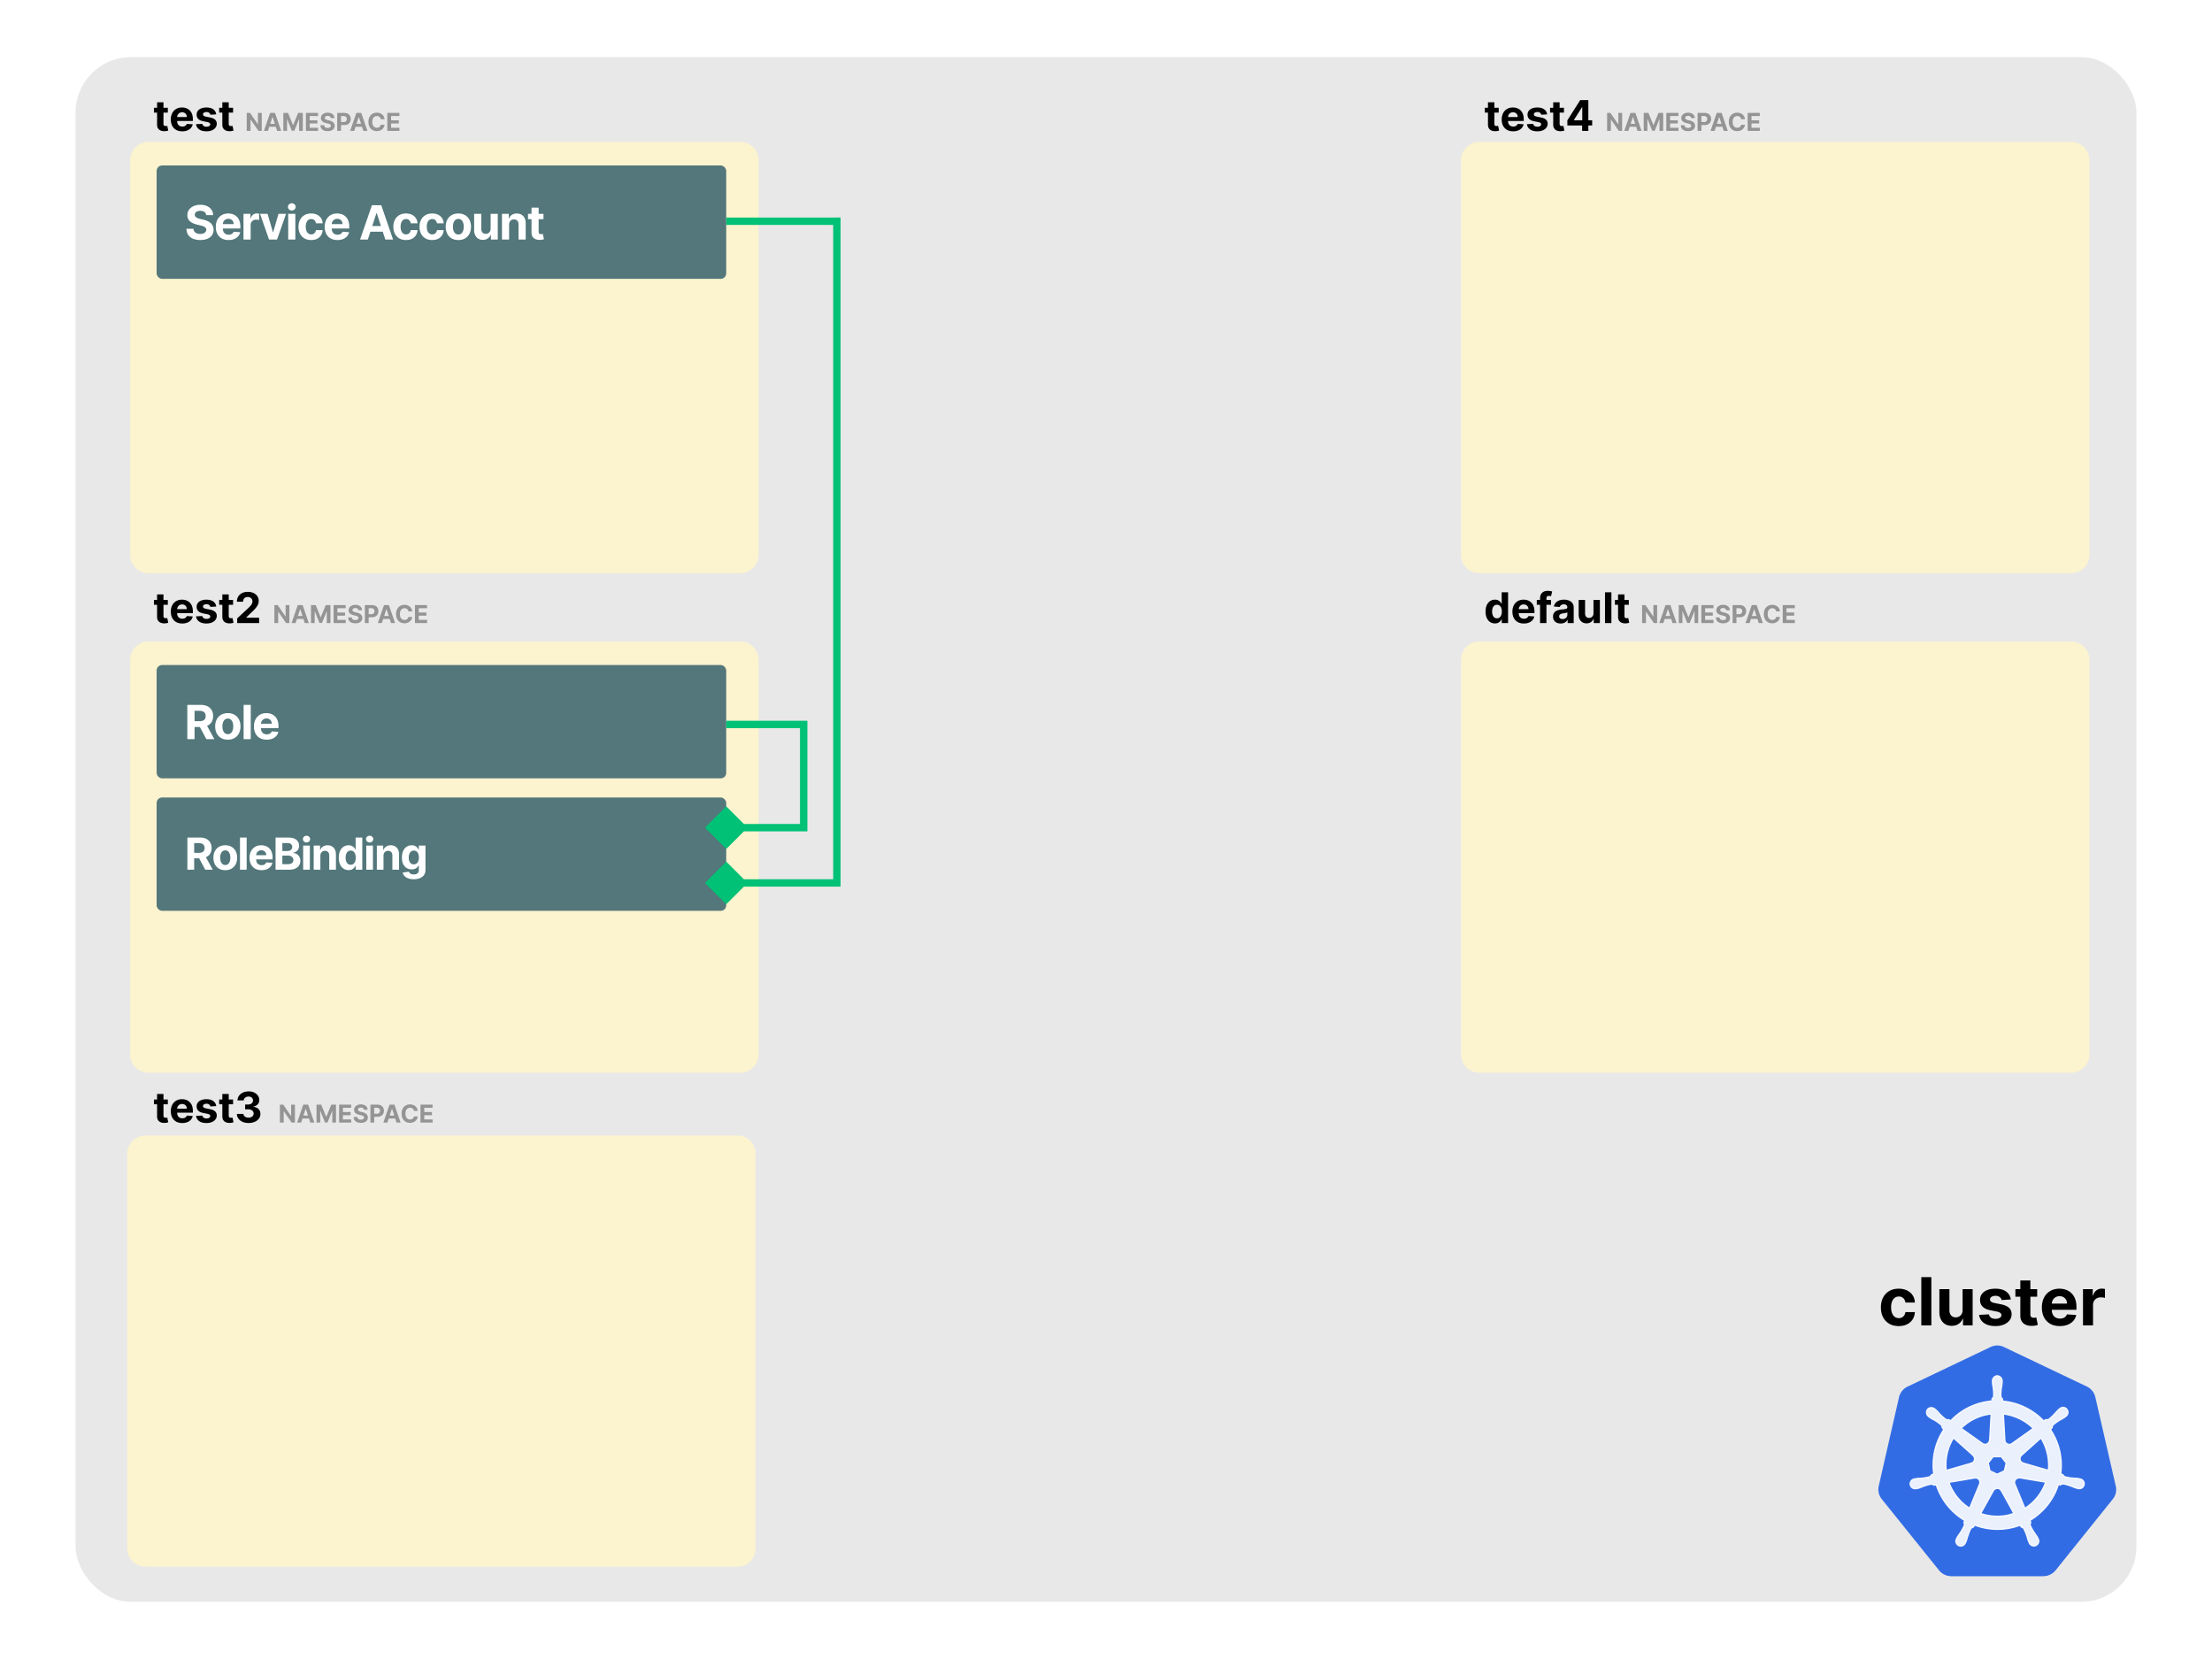 <svg viewBox="0 0 1200 900" fill="none" xmlns="http://www.w3.org/2000/svg"><path fill="#fff" d="M0 0h1200v900H0z"></path><rect x="41" y="31" width="1118" height="838" rx="30" fill="#E8E8E8"></rect><path fill-rule="evenodd" clip-rule="evenodd" d="M70.597 86.9c0-5.468 4.432-9.9 9.9-9.9H401.64c5.468 0 9.9 4.432 9.9 9.9v214.149c0 5.468-4.432 9.9-9.9 9.9H80.497c-5.468 0-9.9-4.432-9.9-9.9V86.899z" fill="#FCF3CF"></path><rect x="84.969" y="89.775" width="309.005" height="61.481" rx="2.97" fill="#53777A"></rect><path d="M111.848 116.693c-.072-.733-.384-1.302-.935-1.707-.551-.406-1.299-.609-2.244-.609-.642 0-1.184.091-1.626.272-.442.176-.781.421-1.017.736-.23.315-.345.672-.345 1.072-.012.333.057.624.209.872.157.248.372.463.645.645.272.176.587.33.944.463.358.127.739.236 1.145.327l1.671.4c.812.182 1.556.424 2.235.727a6.778 6.778 0 011.762 1.117c.496.442.881.963 1.153 1.562.279.6.421 1.287.427 2.062-.006 1.138-.296 2.126-.872 2.961-.569.83-1.392 1.475-2.47 1.935-1.072.454-2.365.681-3.879.681-1.502 0-2.81-.23-3.924-.69-1.108-.46-1.974-1.142-2.598-2.044-.617-.908-.941-2.032-.972-3.37h3.806c.043.624.221 1.145.536 1.563.321.411.748.723 1.281.935.539.206 1.147.309 1.826.309.666 0 1.244-.097 1.735-.291.496-.193.881-.463 1.153-.808.273-.345.409-.742.409-1.19 0-.418-.124-.769-.372-1.054-.243-.284-.6-.527-1.072-.726-.467-.2-1.039-.382-1.717-.545l-2.026-.509c-1.568-.382-2.806-.978-3.715-1.789-.908-.812-1.359-1.905-1.353-3.28-.006-1.126.294-2.11.899-2.952.612-.841 1.45-1.498 2.516-1.971 1.066-.472 2.277-.708 3.634-.708 1.38 0 2.585.236 3.615.708 1.035.473 1.841 1.13 2.416 1.971.575.842.872 1.817.89 2.925h-3.77zm12.141 13.525c-1.435 0-2.671-.29-3.706-.872a5.966 5.966 0 01-2.38-2.489c-.557-1.077-.836-2.352-.836-3.824 0-1.435.279-2.694.836-3.778.557-1.084 1.341-1.929 2.353-2.535 1.017-.605 2.21-.908 3.579-.908.92 0 1.777.148 2.57.445a5.71 5.71 0 012.089 1.317c.6.588 1.066 1.326 1.399 2.217.333.884.5 1.919.5 3.106v1.063h-11.781v-2.398h8.138c0-.557-.121-1.051-.363-1.481a2.598 2.598 0 00-1.008-1.008c-.424-.248-.918-.372-1.481-.372-.587 0-1.108.136-1.562.408a2.87 2.87 0 00-1.054 1.081 3.056 3.056 0 00-.39 1.499v2.28c0 .69.127 1.287.381 1.789.26.503.627.891 1.099 1.163.472.273 1.033.409 1.681.409a3.66 3.66 0 001.18-.182c.358-.121.663-.303.918-.545a2.37 2.37 0 00.581-.89l3.579.236a4.892 4.892 0 01-1.117 2.253c-.557.636-1.278 1.132-2.162 1.489-.878.352-1.893.527-3.043.527zm8.114-.272v-13.952h3.752v2.434H136c.254-.866.681-1.52 1.281-1.962.599-.448 1.29-.672 2.071-.672.194 0 .402.012.627.036.224.025.42.058.59.1v3.434a5.065 5.065 0 00-.754-.146 6.84 6.84 0 00-.881-.063c-.569 0-1.078.124-1.526.372a2.748 2.748 0 00-1.054 1.018c-.254.436-.381.938-.381 1.507v7.894h-3.87zm23.084-13.952l-4.878 13.952h-4.36l-4.878-13.952h4.088l2.897 9.982h.146l2.888-9.982h4.097zm1.165 13.952v-13.952h3.87v13.952h-3.87zm1.944-15.751c-.575 0-1.069-.19-1.48-.572-.406-.388-.609-.851-.609-1.39 0-.533.203-.99.609-1.371a2.08 2.08 0 011.48-.582c.576 0 1.066.194 1.472.582.412.381.617.838.617 1.371 0 .539-.205 1.002-.617 1.39a2.069 2.069 0 01-1.472.572zm10.515 16.023c-1.429 0-2.659-.302-3.688-.908a6.144 6.144 0 01-2.362-2.543c-.545-1.084-.817-2.332-.817-3.743 0-1.429.275-2.682.826-3.76a6.145 6.145 0 012.371-2.534c1.024-.612 2.241-.918 3.652-.918 1.217 0 2.283.221 3.197.663.914.442 1.638 1.063 2.171 1.862.533.8.827 1.738.881 2.816h-3.651c-.103-.696-.376-1.256-.818-1.68-.436-.43-1.008-.645-1.717-.645-.599 0-1.123.163-1.571.49-.442.321-.787.791-1.036 1.408-.248.618-.372 1.366-.372 2.244 0 .89.121 1.647.363 2.271.249.623.597 1.099 1.045 1.426.448.327.972.49 1.571.49a2.56 2.56 0 001.19-.272c.357-.182.651-.445.881-.791.236-.351.391-.772.464-1.262h3.651c-.061 1.066-.351 2.004-.872 2.816-.515.805-1.226 1.435-2.135 1.889-.908.454-1.983.681-3.224.681zm14.252 0c-1.435 0-2.67-.29-3.706-.872a5.978 5.978 0 01-2.38-2.489c-.557-1.077-.835-2.352-.835-3.824 0-1.435.278-2.694.835-3.778.558-1.084 1.342-1.929 2.353-2.535 1.017-.605 2.21-.908 3.579-.908.92 0 1.777.148 2.57.445.8.291 1.496.73 2.09 1.317.599.588 1.065 1.326 1.398 2.217.333.884.5 1.919.5 3.106v1.063h-11.781v-2.398h8.139c0-.557-.122-1.051-.364-1.481a2.598 2.598 0 00-1.008-1.008c-.424-.248-.917-.372-1.481-.372-.587 0-1.108.136-1.562.408a2.878 2.878 0 00-1.054 1.081 3.056 3.056 0 00-.39 1.499v2.28c0 .69.127 1.287.381 1.789.261.503.627.891 1.099 1.163.473.273 1.033.409 1.681.409.43 0 .823-.061 1.181-.182a2.45 2.45 0 00.917-.545 2.37 2.37 0 00.581-.89l3.579.236a4.883 4.883 0 01-1.117 2.253c-.557.636-1.278 1.132-2.162 1.489-.878.352-1.892.527-3.043.527zm16.499-.272h-4.215l6.422-18.603h5.069l6.413 18.603h-4.215l-4.66-14.352h-.145l-4.669 14.352zm-.263-7.312h9.955v3.07h-9.955v-3.07zm20.958 7.584c-1.429 0-2.659-.302-3.688-.908a6.144 6.144 0 01-2.362-2.543c-.545-1.084-.817-2.332-.817-3.743 0-1.429.275-2.682.826-3.76a6.145 6.145 0 012.371-2.534c1.024-.612 2.241-.918 3.652-.918 1.217 0 2.283.221 3.197.663.914.442 1.638 1.063 2.171 1.862.533.8.827 1.738.881 2.816h-3.651c-.103-.696-.376-1.256-.818-1.68-.436-.43-1.008-.645-1.717-.645-.599 0-1.123.163-1.571.49-.442.321-.787.791-1.036 1.408-.248.618-.372 1.366-.372 2.244 0 .89.121 1.647.363 2.271.249.623.597 1.099 1.045 1.426.448.327.972.49 1.571.49a2.56 2.56 0 001.19-.272c.357-.182.651-.445.881-.791.236-.351.391-.772.464-1.262h3.651c-.061 1.066-.351 2.004-.872 2.816-.515.805-1.226 1.435-2.135 1.889-.908.454-1.983.681-3.224.681zm14.198 0c-1.429 0-2.659-.302-3.688-.908a6.138 6.138 0 01-2.362-2.543c-.545-1.084-.817-2.332-.817-3.743 0-1.429.275-2.682.826-3.76a6.138 6.138 0 012.371-2.534c1.023-.612 2.241-.918 3.652-.918 1.217 0 2.282.221 3.197.663.914.442 1.638 1.063 2.171 1.862.533.8.826 1.738.881 2.816h-3.652c-.103-.696-.375-1.256-.817-1.68-.436-.43-1.008-.645-1.717-.645-.599 0-1.123.163-1.571.49-.442.321-.788.791-1.036 1.408-.248.618-.372 1.366-.372 2.244 0 .89.121 1.647.363 2.271.248.623.597 1.099 1.045 1.426.448.327.972.49 1.571.49a2.56 2.56 0 001.19-.272c.357-.182.651-.445.881-.791.236-.351.391-.772.463-1.262h3.652c-.061 1.066-.351 2.004-.872 2.816-.515.805-1.226 1.435-2.135 1.889-.908.454-1.983.681-3.224.681zm14.198 0c-1.411 0-2.632-.299-3.661-.899a6.158 6.158 0 01-2.371-2.525c-.557-1.084-.835-2.341-.835-3.77 0-1.441.278-2.7.835-3.778a6.088 6.088 0 012.371-2.526c1.029-.605 2.25-.908 3.661-.908s2.628.303 3.651.908a6.064 6.064 0 012.38 2.526c.557 1.078.836 2.337.836 3.778 0 1.429-.279 2.686-.836 3.77a6.134 6.134 0 01-2.38 2.525c-1.023.6-2.24.899-3.651.899zm.018-2.997c.642 0 1.178-.182 1.608-.545.429-.37.753-.872.971-1.508.224-.636.337-1.36.337-2.171 0-.811-.113-1.535-.337-2.171-.218-.636-.542-1.138-.971-1.508-.43-.369-.966-.554-1.608-.554-.648 0-1.193.185-1.635.554-.436.37-.766.872-.99 1.508-.218.636-.327 1.36-.327 2.171 0 .811.109 1.535.327 2.171.224.636.554 1.138.99 1.508.442.363.987.545 1.635.545zm17.497-3.216v-8.011h3.87v13.952h-3.715v-2.534h-.146a4.122 4.122 0 01-1.571 1.971c-.727.496-1.614.744-2.662.744-.932 0-1.753-.211-2.461-.635-.709-.424-1.263-1.027-1.662-1.808-.394-.781-.594-1.717-.6-2.807v-8.883h3.87v8.193c.006.824.227 1.474.663 1.953.436.478 1.02.717 1.753.717.466 0 .902-.106 1.308-.317.405-.218.732-.539.981-.963.254-.424.378-.948.372-1.572zm10.02-2.125v8.066h-3.87v-13.952h3.688v2.461h.164a3.885 3.885 0 011.553-1.925c.726-.479 1.608-.718 2.643-.718.969 0 1.814.212 2.534.636.721.424 1.281 1.029 1.681 1.817.399.781.599 1.713.599 2.797v8.884h-3.869v-8.193c.006-.854-.212-1.52-.654-1.999-.442-.484-1.051-.726-1.826-.726-.521 0-.981.112-1.381.336a2.344 2.344 0 00-.926.981c-.218.424-.33.935-.336 1.535zm18.648-5.886v2.906h-8.402v-2.906h8.402zm-6.494-3.343h3.869v13.007c0 .358.055.636.164.836a.9.9 0 00.454.409c.2.079.43.118.69.118.182 0 .364-.015.545-.045.182-.037.321-.064.418-.082l.609 2.879c-.194.061-.467.13-.818.209a6.595 6.595 0 01-1.281.155c-.932.036-1.75-.088-2.452-.373a3.426 3.426 0 01-1.626-1.326c-.387-.6-.578-1.356-.572-2.271v-13.516z" fill="#fff"></path><path d="M91.046 58.478v2.609h-7.54v-2.609h7.54zm-5.829-3h3.473v11.674c0 .32.05.57.147.75a.809.809 0 00.408.367c.179.07.385.106.62.106.162 0 .325-.014.488-.04.163-.033.288-.058.375-.074l.547 2.584a9.733 9.733 0 01-.734.188 5.883 5.883 0 01-1.15.138c-.837.033-1.57-.079-2.2-.334a3.072 3.072 0 01-1.46-1.19c-.348-.538-.519-1.218-.514-2.038v-12.13zM98.88 71.245c-1.288 0-2.396-.261-3.326-.783a5.36 5.36 0 01-2.136-2.234c-.5-.967-.75-2.111-.75-3.432 0-1.288.25-2.418.75-3.391a5.544 5.544 0 012.112-2.275c.913-.543 1.984-.815 3.212-.815.826 0 1.595.133 2.307.4.717.26 1.342.655 1.875 1.182.538.527.956 1.19 1.255 1.989.299.793.449 1.723.449 2.788v.954H94.054v-2.153h7.305c0-.5-.109-.942-.326-1.328a2.34 2.34 0 00-.905-.905c-.38-.223-.824-.334-1.33-.334-.526 0-.994.122-1.401.367a2.568 2.568 0 00-.946.97 2.74 2.74 0 00-.35 1.345v2.046c0 .62.114 1.155.342 1.606.234.45.562.799.986 1.043.424.245.927.367 1.508.367.386 0 .74-.054 1.06-.163.321-.109.595-.272.824-.489a2.12 2.12 0 00.521-.799l3.212.212a4.388 4.388 0 01-1.002 2.022c-.5.57-1.147 1.016-1.941 1.337-.788.315-1.698.473-2.73.473zm18.432-9.196l-3.179.196a1.642 1.642 0 00-.35-.734c-.18-.223-.416-.4-.71-.53-.288-.136-.633-.204-1.035-.204-.538 0-.992.114-1.361.343-.37.222-.555.521-.555.896 0 .3.12.552.359.759.239.206.649.372 1.231.497l2.266.456c1.218.25 2.125.652 2.723 1.207.598.554.897 1.282.897 2.185 0 .82-.242 1.54-.726 2.16-.478.62-1.136 1.103-1.973 1.451-.831.342-1.79.514-2.877.514-1.658 0-2.979-.346-3.962-1.036-.978-.695-1.552-1.641-1.72-2.837l3.415-.18c.104.506.354.892.75 1.159.397.26.905.39 1.525.39.609 0 1.098-.116 1.467-.35.375-.239.565-.546.571-.92a.96.96 0 00-.4-.775c-.26-.207-.663-.364-1.206-.473l-2.169-.432c-1.222-.245-2.133-.669-2.731-1.272-.592-.603-.888-1.372-.888-2.307 0-.804.217-1.497.652-2.079.44-.581 1.057-1.03 1.851-1.345.799-.315 1.733-.473 2.804-.473 1.581 0 2.826.335 3.734 1.003.913.668 1.445 1.579 1.597 2.73zm9.133-3.57v2.608h-7.541v-2.609h7.541zm-5.829-3h3.473v11.673c0 .32.049.57.147.75a.808.808 0 00.407.367c.18.07.386.106.62.106.163 0 .326-.014.489-.04.163-.033.288-.058.375-.074l.546 2.584a9.725 9.725 0 01-.733.188 5.896 5.896 0 01-1.15.138c-.837.033-1.571-.079-2.201-.334a3.072 3.072 0 01-1.459-1.19c-.348-.538-.519-1.218-.514-2.038v-12.13z" fill="#000"></path><path d="M141.993 61.26V71h-1.779l-4.237-6.13h-.071V71h-2.06v-9.74h1.808l4.203 6.126h.086V61.26h2.05zm3.379 9.74h-2.206l3.362-9.74h2.654l3.357 9.74h-2.207l-2.439-7.514h-.076L145.372 71zm-.137-3.828h5.212v1.607h-5.212v-1.607zm8.476-5.911h2.54l2.682 6.543h.114l2.682-6.543h2.539V71h-1.997v-6.339h-.081l-2.52 6.291h-1.36l-2.521-6.315h-.081V71h-1.997v-9.74zM165.965 71v-9.74h6.562v1.699h-4.503v2.32h4.166v1.698h-4.166v2.325h4.522V71h-6.581zm13.483-6.938c-.039-.384-.202-.682-.49-.894-.289-.213-.68-.319-1.175-.319-.336 0-.62.048-.851.143-.232.092-.409.22-.533.385a.93.93 0 00-.18.561.798.798 0 00.109.457c.082.13.195.242.338.337.142.092.307.173.494.243.187.066.387.124.599.171l.875.21c.425.094.815.221 1.17.38.355.158.663.353.923.585.26.231.461.504.604.818.146.313.22.673.223 1.08-.003.595-.155 1.112-.456 1.55-.298.434-.73.771-1.294 1.012-.561.238-1.238.357-2.03.357-.787 0-1.471-.12-2.055-.362-.58-.24-1.033-.597-1.36-1.07-.323-.475-.493-1.063-.509-1.764h1.993c.022.327.116.6.28.818.168.216.392.379.671.49.282.108.601.162.956.162.349 0 .651-.051.908-.153.26-.1.461-.242.604-.423a.976.976 0 00.214-.623.81.81 0 00-.195-.551c-.127-.15-.314-.276-.561-.38a5.71 5.71 0 00-.899-.286l-1.06-.266c-.821-.2-1.47-.512-1.945-.937-.476-.425-.712-.997-.709-1.717-.003-.59.154-1.105.471-1.545.32-.441.759-.785 1.317-1.032.558-.248 1.192-.371 1.902-.371.723 0 1.354.123 1.893.37.542.248.964.592 1.265 1.033.301.44.457.95.466 1.53h-1.973zM182.939 71v-9.74h3.843c.738 0 1.368.142 1.887.424.52.28.917.667 1.189 1.165.276.495.414 1.065.414 1.712s-.139 1.217-.418 1.712a2.89 2.89 0 01-1.213 1.156c-.526.275-1.164.413-1.912.413h-2.449v-1.65h2.116c.397 0 .723-.068.98-.204.26-.14.453-.332.58-.576.13-.247.195-.53.195-.85 0-.324-.065-.606-.195-.847a1.302 1.302 0 00-.58-.566c-.26-.136-.59-.205-.989-.205h-1.389V71h-2.059zm9.225 0h-2.207l3.362-9.74h2.654L199.33 71h-2.207l-2.439-7.514h-.076L192.164 71zm-.138-3.828h5.212v1.607h-5.212v-1.607zm16.612-2.501h-2.083a2.043 2.043 0 00-.233-.719 1.836 1.836 0 00-.452-.542 1.989 1.989 0 00-.637-.342 2.44 2.44 0 00-.775-.119c-.505 0-.944.125-1.318.376-.374.247-.664.608-.87 1.084-.206.472-.309 1.046-.309 1.721 0 .695.103 1.278.309 1.75.209.473.501.83.875 1.07.374.241.807.362 1.298.362.276 0 .531-.037.766-.11a2.02 2.02 0 00.632-.318 1.85 1.85 0 00.457-.519c.124-.202.209-.434.257-.694l2.083.01a3.884 3.884 0 01-1.265 2.401c-.359.324-.787.58-1.284.77-.495.188-1.054.281-1.679.281-.869 0-1.645-.196-2.33-.59-.682-.393-1.221-.962-1.617-1.707-.393-.745-.59-1.647-.59-2.706 0-1.062.2-1.965.599-2.71.4-.745.942-1.313 1.627-1.703.685-.393 1.455-.59 2.311-.59.564 0 1.087.08 1.569.238.485.159.915.39 1.289.695.374.301.678.67.913 1.108.238.437.39.938.457 1.503zM210.114 71v-9.74h6.563v1.699h-4.504v2.32h4.166v1.698h-4.166v2.325h4.523V71h-6.582z" fill="#949494"></path><path fill-rule="evenodd" clip-rule="evenodd" d="M70.597 357.9c0-5.468 4.432-9.9 9.9-9.9H401.64c5.468 0 9.9 4.432 9.9 9.9v214.149c0 5.468-4.432 9.9-9.9 9.9H80.497c-5.468 0-9.9-4.432-9.9-9.9V357.9z" fill="#FCF3CF"></path><rect x="84.969" y="432.637" width="309.005" height="61.481" rx="2.97" fill="#53777A"></rect><path d="M101.656 471.808v-17.439h6.88c1.317 0 2.441.236 3.372.707.936.465 1.649 1.127 2.137 1.984.494.851.741 1.853.741 3.006 0 1.158-.25 2.154-.75 2.988-.499.829-1.223 1.465-2.171 1.908-.942.442-2.083.664-3.423.664h-4.607v-2.963h4.011c.704 0 1.289-.097 1.754-.29.465-.193.812-.482 1.039-.868.233-.386.349-.866.349-1.439 0-.579-.116-1.068-.349-1.465-.227-.397-.576-.698-1.048-.902-.465-.211-1.053-.316-1.762-.316h-2.486v14.425h-3.687zm9.417-7.936l4.334 7.936h-4.07l-4.24-7.936h3.976zm11.134 8.191c-1.323 0-2.467-.281-3.432-.843a5.773 5.773 0 01-2.222-2.367c-.522-1.016-.783-2.194-.783-3.534 0-1.351.261-2.531.783-3.542a5.7 5.7 0 012.222-2.367c.965-.568 2.109-.851 3.432-.851s2.464.283 3.423.851a5.683 5.683 0 012.231 2.367c.522 1.011.783 2.191.783 3.542 0 1.34-.261 2.518-.783 3.534a5.755 5.755 0 01-2.231 2.367c-.959.562-2.1.843-3.423.843zm.017-2.81c.602 0 1.104-.17 1.507-.511.403-.346.707-.817.911-1.413.21-.596.315-1.275.315-2.035 0-.761-.105-1.439-.315-2.035-.204-.596-.508-1.067-.911-1.414-.403-.346-.905-.519-1.507-.519-.607 0-1.118.173-1.533.519-.408.347-.718.818-.928 1.414-.204.596-.306 1.274-.306 2.035 0 .76.102 1.439.306 2.035.21.596.52 1.067.928 1.413.415.341.926.511 1.533.511zm11.591-14.884v17.439h-3.627v-17.439h3.627zm8.052 17.694c-1.345 0-2.503-.272-3.474-.817a5.604 5.604 0 01-2.231-2.333c-.522-1.011-.783-2.206-.783-3.585 0-1.346.261-2.526.783-3.542a5.792 5.792 0 012.205-2.376c.954-.568 2.072-.851 3.355-.851a6.83 6.83 0 012.41.417 5.344 5.344 0 011.958 1.234c.562.551.999 1.244 1.312 2.078.312.829.468 1.799.468 2.912v.996h-11.044v-2.248h7.629c0-.522-.113-.984-.34-1.388a2.439 2.439 0 00-.945-.945c-.398-.232-.86-.349-1.388-.349-.551 0-1.039.128-1.465.383-.42.25-.749.588-.987 1.014-.239.42-.361.888-.367 1.405v2.137c0 .647.12 1.206.358 1.677a2.62 2.62 0 001.03 1.09c.443.256.968.383 1.576.383.403 0 .772-.056 1.106-.17a2.204 2.204 0 001.405-1.345l3.355.221a4.58 4.58 0 01-1.047 2.112c-.522.596-1.198 1.061-2.027 1.396-.823.329-1.774.494-2.852.494zm7.624-.255v-17.439h6.982c1.283 0 2.353.19 3.21.571.857.38 1.501.908 1.933 1.583.431.67.647 1.442.647 2.317 0 .681-.136 1.28-.409 1.796a3.518 3.518 0 01-1.124 1.26 4.59 4.59 0 01-1.618.69v.17a3.917 3.917 0 011.865.562 3.983 3.983 0 011.422 1.456c.363.619.545 1.357.545 2.214 0 .925-.23 1.751-.69 2.478-.454.721-1.127 1.291-2.018 1.712-.891.42-1.989.63-3.295.63h-7.45zm3.686-3.015h3.006c1.028 0 1.777-.195 2.248-.587.471-.398.707-.925.707-1.584a2.35 2.35 0 00-.349-1.277 2.375 2.375 0 00-.996-.869c-.426-.21-.934-.315-1.525-.315h-3.091v4.632zm0-7.127h2.734c.505 0 .953-.088 1.345-.264.397-.181.71-.437.937-.766.232-.329.349-.724.349-1.183 0-.631-.224-1.139-.673-1.525-.443-.386-1.073-.579-1.89-.579h-2.802v4.317zm11.283 10.142v-13.079h3.628v13.079h-3.628zm1.823-14.765c-.54 0-1.002-.179-1.388-.537-.381-.363-.571-.797-.571-1.302 0-.5.19-.928.571-1.286a1.954 1.954 0 011.388-.545c.539 0 .999.182 1.379.545.386.358.579.786.579 1.286 0 .505-.193.939-.579 1.302-.38.358-.84.537-1.379.537zm7.523 7.203v7.562h-3.627v-13.079h3.457v2.307h.153c.29-.76.775-1.362 1.456-1.805.681-.448 1.507-.672 2.478-.672.908 0 1.7.198 2.376.596.675.397 1.2.965 1.575 1.703.374.732.562 1.606.562 2.622v8.328h-3.628v-7.681c.006-.8-.198-1.425-.613-1.873-.414-.454-.985-.681-1.711-.681-.488 0-.92.105-1.294.315-.369.21-.659.516-.869.919-.204.398-.309.877-.315 1.439zm15.293 7.774a4.936 4.936 0 01-2.699-.766c-.8-.516-1.436-1.274-1.907-2.273-.466-1.005-.698-2.237-.698-3.696 0-1.498.241-2.744.723-3.738.483-.999 1.124-1.745 1.925-2.239a4.927 4.927 0 012.648-.749c.732 0 1.342.124 1.831.374a3.53 3.53 0 011.192.92c.306.363.539.721.698 1.073h.111v-6.557h3.618v17.439h-3.576v-2.095h-.153c-.17.363-.412.724-.724 1.081-.306.352-.707.645-1.2.877-.489.233-1.085.349-1.789.349zm1.15-2.886c.585 0 1.078-.159 1.481-.477.409-.323.721-.775.937-1.354.222-.579.332-1.257.332-2.035 0-.777-.108-1.453-.323-2.026-.216-.574-.528-1.016-.937-1.329-.409-.312-.905-.468-1.49-.468-.596 0-1.099.162-1.507.485-.409.324-.718.772-.928 1.346-.21.573-.315 1.237-.315 1.992 0 .761.105 1.434.315 2.018.215.579.525 1.033.928 1.363.408.323.911.485 1.507.485zm8.46 2.674v-13.079h3.627v13.079h-3.627zm1.822-14.765a1.97 1.97 0 01-1.388-.537c-.38-.363-.57-.797-.57-1.302 0-.5.19-.928.57-1.286a1.956 1.956 0 011.388-.545c.54 0 .999.182 1.38.545.386.358.579.786.579 1.286 0 .505-.193.939-.579 1.302-.381.358-.84.537-1.38.537zm7.524 7.203v7.562h-3.627v-13.079h3.457v2.307h.153a3.65 3.65 0 011.456-1.805c.681-.448 1.507-.672 2.478-.672.908 0 1.7.198 2.375.596.676.397 1.201.965 1.576 1.703.374.732.562 1.606.562 2.622v8.328h-3.628v-7.681c.006-.8-.198-1.425-.613-1.873-.414-.454-.985-.681-1.711-.681-.489 0-.92.105-1.295.315-.369.21-.658.516-.868.919-.204.398-.309.877-.315 1.439zm16.366 12.739c-1.175 0-2.183-.162-3.023-.486-.834-.318-1.498-.752-1.992-1.302a4.002 4.002 0 01-.962-1.857l3.354-.451c.103.261.264.505.486.732.221.227.514.409.877.545.369.142.817.213 1.345.213.789 0 1.439-.193 1.95-.579.517-.38.775-1.019.775-1.916v-2.392h-.153a3.457 3.457 0 01-.716 1.03c-.317.323-.726.587-1.226.792-.499.204-1.095.306-1.788.306-.982 0-1.876-.227-2.682-.681-.8-.46-1.439-1.161-1.916-2.103-.471-.948-.707-2.146-.707-3.593 0-1.482.242-2.719.724-3.713.483-.993 1.124-1.737 1.925-2.231a4.969 4.969 0 012.648-.74c.732 0 1.345.124 1.839.374a3.52 3.52 0 011.192.92c.306.363.542.721.707 1.073h.136v-2.197h3.602v13.206c0 1.113-.273 2.044-.818 2.793-.545.75-1.3 1.311-2.265 1.686-.959.38-2.063.571-3.312.571zm.077-8.089c.584 0 1.078-.145 1.481-.435.409-.295.721-.715.937-1.26.221-.551.332-1.209.332-1.975 0-.767-.108-1.431-.324-1.993-.215-.567-.528-1.007-.936-1.32-.409-.312-.906-.468-1.49-.468-.596 0-1.099.162-1.507.485-.409.318-.719.761-.929 1.329-.21.567-.315 1.223-.315 1.967 0 .755.105 1.407.315 1.958.216.545.526.968.929 1.269.408.295.911.443 1.507.443z" fill="#fff"></path><rect x="84.969" y="360.775" width="309.005" height="61.481" rx="2.97" fill="#53777A"></rect><path d="M101.617 401v-18.603h7.339c1.405 0 2.604.252 3.597.754.999.497 1.759 1.202 2.28 2.117.527.908.79 1.977.79 3.206 0 1.235-.266 2.298-.799 3.188-.533.884-1.305 1.563-2.316 2.035-1.005.472-2.223.708-3.652.708h-4.914v-3.161h4.278c.751 0 1.375-.102 1.872-.308.496-.206.866-.515 1.108-.927.248-.412.372-.923.372-1.535 0-.618-.124-1.138-.372-1.562-.242-.424-.615-.745-1.117-.963-.497-.224-1.124-.336-1.881-.336h-2.652V401h-3.933zm10.046-8.466l4.623 8.466h-4.341l-4.524-8.466h4.242zm11.932 8.739c-1.411 0-2.632-.3-3.661-.9a6.152 6.152 0 01-2.371-2.525c-.557-1.084-.835-2.34-.835-3.77 0-1.441.278-2.7.835-3.778a6.08 6.08 0 012.371-2.525c1.029-.606 2.25-.909 3.661-.909s2.628.303 3.651.909a6.056 6.056 0 012.38 2.525c.557 1.078.836 2.337.836 3.778 0 1.43-.279 2.686-.836 3.77a6.128 6.128 0 01-2.38 2.525c-1.023.6-2.24.9-3.651.9zm.018-2.998c.642 0 1.178-.182 1.608-.545.429-.369.753-.872.971-1.508.224-.636.337-1.359.337-2.171 0-.811-.113-1.535-.337-2.171-.218-.636-.542-1.138-.971-1.508-.43-.369-.966-.554-1.608-.554-.648 0-1.193.185-1.635.554-.436.37-.766.872-.99 1.508-.218.636-.327 1.36-.327 2.171 0 .812.109 1.535.327 2.171.224.636.554 1.139.99 1.508.442.363.987.545 1.635.545zm12.42-15.878V401h-3.87v-18.603h3.87zm8.643 18.876c-1.435 0-2.671-.291-3.706-.873a5.975 5.975 0 01-2.38-2.488c-.557-1.078-.836-2.353-.836-3.824 0-1.436.279-2.695.836-3.779.557-1.084 1.341-1.929 2.353-2.534 1.017-.606 2.21-.909 3.579-.909.92 0 1.777.149 2.57.445a5.71 5.71 0 012.089 1.317c.6.588 1.066 1.327 1.399 2.217.333.884.5 1.919.5 3.106v1.063h-11.781v-2.398h8.138c0-.557-.121-1.051-.363-1.481a2.604 2.604 0 00-1.008-1.008c-.424-.248-.918-.372-1.481-.372-.587 0-1.108.136-1.562.409a2.86 2.86 0 00-1.054 1.08 3.059 3.059 0 00-.39 1.499v2.28c0 .69.127 1.287.381 1.79.26.502.627.89 1.099 1.162.472.273 1.033.409 1.681.409.43 0 .823-.061 1.18-.182.358-.121.663-.302.918-.545a2.37 2.37 0 00.581-.89l3.579.236a4.892 4.892 0 01-1.117 2.253c-.557.636-1.278 1.132-2.162 1.49-.878.351-1.892.527-3.043.527z" fill="#fff"></path><path d="M91.046 325.478v2.609h-7.54v-2.609h7.54zm-5.829-3h3.473v11.674c0 .321.05.571.147.75a.81.81 0 00.408.367c.179.071.385.106.62.106.162 0 .325-.014.488-.041l.375-.073.547 2.584c-.175.054-.419.117-.734.188a5.872 5.872 0 01-1.15.138c-.837.033-1.57-.079-2.2-.334a3.069 3.069 0 01-1.46-1.19c-.348-.538-.519-1.218-.514-2.038v-12.131zm13.663 15.767c-1.288 0-2.396-.261-3.326-.783a5.36 5.36 0 01-2.136-2.234c-.5-.967-.75-2.111-.75-3.432 0-1.288.25-2.418.75-3.391a5.548 5.548 0 012.112-2.275c.913-.543 1.984-.815 3.212-.815.826 0 1.595.133 2.307.4a5.128 5.128 0 011.875 1.182c.538.527.956 1.19 1.255 1.989.299.793.449 1.723.449 2.788v.954H94.054v-2.152h7.305c0-.5-.109-.943-.326-1.329a2.336 2.336 0 00-.905-.905c-.38-.223-.824-.334-1.33-.334-.526 0-.994.122-1.401.366-.402.24-.718.563-.946.971-.228.402-.345.85-.35 1.345v2.046c0 .619.114 1.155.342 1.606.234.451.562.799.986 1.043.424.245.927.367 1.508.367.386 0 .74-.054 1.06-.163.321-.109.595-.272.824-.489a2.12 2.12 0 00.521-.799l3.212.212a4.388 4.388 0 01-1.002 2.022c-.5.57-1.147 1.016-1.941 1.337-.788.315-1.698.473-2.73.473zm18.432-9.196l-3.179.196a1.64 1.64 0 00-.35-.734c-.18-.223-.416-.4-.71-.53-.288-.136-.633-.204-1.035-.204-.538 0-.992.114-1.361.343-.37.222-.555.521-.555.896 0 .299.12.552.359.758.239.207.649.373 1.231.498l2.266.456c1.218.25 2.125.652 2.723 1.207.598.554.897 1.282.897 2.185 0 .82-.242 1.54-.726 2.16-.478.619-1.136 1.103-1.973 1.451-.831.342-1.79.514-2.877.514-1.658 0-2.979-.346-3.962-1.036-.978-.695-1.552-1.641-1.72-2.837l3.415-.179c.104.505.354.891.75 1.158.397.26.905.391 1.525.391.609 0 1.098-.117 1.467-.351.375-.239.565-.546.571-.921a.96.96 0 00-.4-.774c-.26-.207-.663-.364-1.206-.473l-2.169-.432c-1.222-.245-2.133-.669-2.731-1.272-.592-.603-.888-1.372-.888-2.307 0-.804.217-1.497.652-2.079.44-.581 1.057-1.03 1.851-1.345.799-.315 1.733-.473 2.804-.473 1.581 0 2.826.334 3.734 1.003.913.668 1.445 1.579 1.597 2.731zm9.133-3.571v2.609h-7.541v-2.609h7.541zm-5.829-3h3.473v11.674c0 .321.049.571.147.75a.81.81 0 00.407.367c.18.071.386.106.62.106.163 0 .326-.014.489-.041l.375-.073.546 2.584c-.174.054-.418.117-.733.188a5.885 5.885 0 01-1.15.138c-.837.033-1.571-.079-2.201-.334a3.07 3.07 0 01-1.459-1.19c-.348-.538-.519-1.218-.514-2.038v-12.131zM128.675 338v-2.543l5.943-5.503c.505-.489.929-.93 1.271-1.321.348-.391.612-.774.791-1.149.179-.381.269-.791.269-1.231 0-.489-.111-.911-.334-1.264a2.19 2.19 0 00-.913-.823 2.86 2.86 0 00-1.313-.294c-.511 0-.956.104-1.337.31-.38.207-.674.503-.88.889-.207.386-.31.845-.31 1.377h-3.35c0-1.092.247-2.04.741-2.845.495-.804 1.188-1.426 2.079-1.867.892-.44 1.919-.66 3.082-.66 1.195 0 2.236.212 3.122.636.891.418 1.584 1 2.079 1.745.494.744.742 1.597.742 2.559 0 .631-.125 1.253-.375 1.867-.245.614-.682 1.296-1.313 2.046-.63.745-1.519 1.639-2.666 2.682L133.566 335v.114h7.011V338h-11.902z" fill="#000"></path><path d="M156.993 328.261V338h-1.779l-4.237-6.13h-.071V338h-2.06v-9.739h1.808l4.203 6.125h.086v-6.125h2.05zm3.379 9.739h-2.206l3.362-9.739h2.654l3.357 9.739h-2.207l-2.439-7.514h-.076L160.372 338zm-.137-3.828h5.212v1.607h-5.212v-1.607zm8.476-5.911h2.54l2.682 6.543h.114l2.682-6.543h2.539V338h-1.997v-6.339h-.081l-2.52 6.291h-1.36l-2.521-6.315h-.081V338h-1.997v-9.739zM180.965 338v-9.739h6.562v1.698h-4.503v2.32h4.166v1.698h-4.166v2.325h4.522V338h-6.581zm13.483-6.938c-.039-.384-.202-.682-.49-.894-.289-.213-.68-.319-1.175-.319-.336 0-.62.048-.851.143-.232.092-.409.22-.533.385a.93.93 0 00-.18.561.799.799 0 00.109.457c.082.13.195.242.338.337.142.092.307.173.494.243.187.066.387.124.599.171l.875.209c.425.095.815.222 1.17.381.355.158.663.353.923.585.26.231.461.504.604.818.146.313.22.673.223 1.079-.003.596-.155 1.113-.456 1.55-.298.435-.73.772-1.294 1.013-.561.238-1.238.357-2.03.357-.787 0-1.471-.121-2.055-.362-.58-.24-1.033-.597-1.36-1.069-.323-.476-.493-1.064-.509-1.765h1.993a1.5 1.5 0 00.28.818c.168.216.392.379.671.49.282.108.601.162.956.162.349 0 .651-.051.908-.152.26-.102.461-.243.604-.424a.973.973 0 00.214-.623.809.809 0 00-.195-.551c-.127-.149-.314-.276-.561-.381a5.82 5.82 0 00-.899-.285l-1.06-.266c-.821-.2-1.47-.512-1.945-.937-.476-.425-.712-.997-.709-1.717-.003-.59.154-1.105.471-1.545.32-.441.759-.785 1.317-1.032.558-.248 1.192-.371 1.902-.371.723 0 1.354.123 1.893.371.542.247.964.591 1.265 1.032.301.44.457.951.466 1.531h-1.973zm3.491 6.938v-9.739h3.843c.738 0 1.368.141 1.887.423.52.279.917.667 1.189 1.165.276.495.414 1.065.414 1.712s-.139 1.218-.418 1.712c-.279.495-.684.88-1.213 1.156-.526.275-1.164.413-1.912.413h-2.449v-1.65h2.116c.397 0 .723-.068.98-.204.26-.14.453-.332.58-.576.13-.247.195-.531.195-.851 0-.323-.065-.605-.195-.846a1.302 1.302 0 00-.58-.566c-.26-.137-.59-.205-.989-.205h-1.389V338h-2.059zm9.225 0h-2.207l3.362-9.739h2.654L214.33 338h-2.207l-2.439-7.514h-.076L207.164 338zm-.138-3.828h5.212v1.607h-5.212v-1.607zm16.612-2.501h-2.083a2.049 2.049 0 00-.233-.719 1.84 1.84 0 00-.452-.542 1.982 1.982 0 00-.637-.342 2.445 2.445 0 00-.775-.119c-.505 0-.944.125-1.318.376-.374.247-.664.608-.87 1.084-.206.472-.309 1.046-.309 1.721 0 .695.103 1.278.309 1.75.209.473.501.829.875 1.07.374.241.807.362 1.298.362.276 0 .531-.037.766-.11.238-.072.448-.179.632-.318a1.85 1.85 0 00.457-.519c.124-.202.209-.434.257-.694l2.083.01a3.758 3.758 0 01-.405 1.293 3.879 3.879 0 01-.86 1.108c-.359.324-.787.58-1.284.771-.495.187-1.054.28-1.679.28-.869 0-1.645-.196-2.33-.59-.682-.393-1.221-.962-1.617-1.707-.393-.745-.59-1.647-.59-2.706 0-1.062.2-1.965.599-2.71.4-.745.942-1.313 1.627-1.703.685-.393 1.455-.589 2.311-.589a5.01 5.01 0 011.569.237c.485.159.915.39 1.289.695.374.301.678.67.913 1.108.238.437.39.938.457 1.503zm1.476 6.329v-9.739h6.563v1.698h-4.504v2.32h4.166v1.698h-4.166v2.325h4.523V338h-6.582z" fill="#949494"></path><path fill-rule="evenodd" clip-rule="evenodd" d="M69 625.9c0-5.468 4.432-9.9 9.9-9.9h321.143c5.468 0 9.9 4.432 9.9 9.9v214.149c0 5.468-4.432 9.9-9.9 9.9H78.9c-5.468 0-9.9-4.432-9.9-9.9V625.9z" fill="#FCF3CF"></path><path d="M91.046 596.478v2.609h-7.54v-2.609h7.54zm-5.829-3h3.473v11.674c0 .321.05.571.147.75a.81.81 0 00.408.367c.179.071.385.106.62.106.162 0 .325-.014.488-.041l.375-.073.547 2.584c-.175.054-.419.117-.734.188a5.872 5.872 0 01-1.15.138c-.837.033-1.57-.079-2.2-.334a3.069 3.069 0 01-1.46-1.19c-.348-.538-.519-1.218-.514-2.038v-12.131zm13.663 15.767c-1.288 0-2.396-.261-3.326-.783a5.36 5.36 0 01-2.136-2.234c-.5-.967-.75-2.111-.75-3.432 0-1.288.25-2.418.75-3.391a5.548 5.548 0 012.112-2.275c.913-.543 1.984-.815 3.212-.815.826 0 1.595.133 2.307.4a5.128 5.128 0 011.875 1.182c.538.527.956 1.19 1.255 1.989.299.793.449 1.723.449 2.788v.954H94.054v-2.152h7.305c0-.5-.109-.943-.326-1.329a2.336 2.336 0 00-.905-.905c-.38-.223-.824-.334-1.33-.334-.526 0-.994.122-1.401.366-.402.24-.718.563-.946.971-.228.402-.345.85-.35 1.345v2.046c0 .619.114 1.155.342 1.606.234.451.562.799.986 1.043.424.245.927.367 1.508.367.386 0 .74-.054 1.06-.163.321-.109.595-.272.824-.489a2.12 2.12 0 00.521-.799l3.212.212a4.388 4.388 0 01-1.002 2.022c-.5.57-1.147 1.016-1.941 1.337-.788.315-1.698.473-2.73.473zm18.432-9.196l-3.179.196a1.64 1.64 0 00-.35-.734c-.18-.223-.416-.4-.71-.53-.288-.136-.633-.204-1.035-.204-.538 0-.992.114-1.361.343-.37.222-.555.521-.555.896 0 .299.12.552.359.758.239.207.649.373 1.231.498l2.266.456c1.218.25 2.125.652 2.723 1.207.598.554.897 1.282.897 2.185 0 .82-.242 1.54-.726 2.16-.478.619-1.136 1.103-1.973 1.451-.831.342-1.79.514-2.877.514-1.658 0-2.979-.346-3.962-1.036-.978-.695-1.552-1.641-1.72-2.837l3.415-.179c.104.505.354.891.75 1.158.397.26.905.391 1.525.391.609 0 1.098-.117 1.467-.351.375-.239.565-.546.571-.921a.96.96 0 00-.4-.774c-.26-.207-.663-.364-1.206-.473l-2.169-.432c-1.222-.245-2.133-.669-2.731-1.272-.592-.603-.888-1.372-.888-2.307 0-.804.217-1.497.652-2.079.44-.581 1.057-1.03 1.851-1.345.799-.315 1.733-.473 2.804-.473 1.581 0 2.826.334 3.734 1.003.913.668 1.445 1.579 1.597 2.731zm9.133-3.571v2.609h-7.541v-2.609h7.541zm-5.829-3h3.473v11.674c0 .321.049.571.147.75a.81.81 0 00.407.367c.18.071.386.106.62.106.163 0 .326-.014.489-.041l.375-.073.546 2.584c-.174.054-.418.117-.733.188a5.885 5.885 0 01-1.15.138c-.837.033-1.571-.079-2.201-.334a3.07 3.07 0 01-1.459-1.19c-.348-.538-.519-1.218-.514-2.038v-12.131zm14.23 15.75c-1.218 0-2.302-.209-3.253-.627-.946-.424-1.693-1.006-2.242-1.745-.543-.745-.823-1.603-.839-2.576h3.554c.022.408.155.766.399 1.076.25.304.582.541.995.709.413.169.878.253 1.394.253.538 0 1.014-.095 1.427-.285.413-.191.736-.454.97-.791.233-.337.35-.726.35-1.166 0-.446-.125-.84-.375-1.182-.244-.348-.598-.62-1.06-.815-.456-.196-1-.294-1.63-.294h-1.557v-2.592h1.557c.533 0 1.003-.092 1.41-.277.413-.185.734-.44.962-.767.229-.331.343-.717.343-1.157 0-.419-.101-.785-.302-1.101a2.005 2.005 0 00-.831-.75c-.354-.179-.767-.269-1.24-.269-.478 0-.915.087-1.312.261-.397.169-.715.41-.954.726a1.905 1.905 0 00-.383 1.108h-3.383c.016-.962.291-1.809.823-2.543.533-.734 1.25-1.307 2.152-1.72.908-.419 1.932-.628 3.074-.628 1.152 0 2.16.209 3.024.628.864.418 1.535.984 2.014 1.695.483.707.723 1.5.717 2.381.006.935-.285 1.715-.872 2.34-.582.625-1.34 1.021-2.275 1.19v.13c1.229.158 2.163.584 2.805 1.28.646.69.967 1.554.962 2.593.005.951-.269 1.796-.824 2.535-.549.739-1.307 1.32-2.274 1.744-.968.424-2.076.636-3.326.636z" fill="#000"></path><path d="M159.993 599.261V609h-1.779l-4.237-6.13h-.071V609h-2.06v-9.739h1.808l4.203 6.125h.086v-6.125h2.05zm3.379 9.739h-2.206l3.362-9.739h2.654l3.357 9.739h-2.207l-2.439-7.514h-.076L163.372 609zm-.137-3.828h5.212v1.607h-5.212v-1.607zm8.476-5.911h2.54l2.682 6.543h.114l2.682-6.543h2.539V609h-1.997v-6.339h-.081l-2.52 6.291h-1.36l-2.521-6.315h-.081V609h-1.997v-9.739zM183.965 609v-9.739h6.562v1.698h-4.503v2.32h4.166v1.698h-4.166v2.325h4.522V609h-6.581zm13.483-6.938c-.039-.384-.202-.682-.49-.894-.289-.213-.68-.319-1.175-.319-.336 0-.62.048-.851.143-.232.092-.409.22-.533.385a.93.93 0 00-.18.561.799.799 0 00.109.457c.082.13.195.242.338.337.142.092.307.173.494.243.187.066.387.124.599.171l.875.209c.425.095.815.222 1.17.381.355.158.663.353.923.585.26.231.461.504.604.818.146.313.22.673.223 1.079-.003.596-.155 1.113-.456 1.55-.298.435-.73.772-1.294 1.013-.561.238-1.238.357-2.03.357-.787 0-1.471-.121-2.055-.362-.58-.24-1.033-.597-1.36-1.069-.323-.476-.493-1.064-.509-1.765h1.993a1.5 1.5 0 00.28.818c.168.216.392.379.671.49.282.108.601.162.956.162.349 0 .651-.051.908-.152.26-.102.461-.243.604-.424a.973.973 0 00.214-.623.809.809 0 00-.195-.551c-.127-.149-.314-.276-.561-.381a5.82 5.82 0 00-.899-.285l-1.06-.266c-.821-.2-1.47-.512-1.945-.937-.476-.425-.712-.997-.709-1.717-.003-.59.154-1.105.471-1.545.32-.441.759-.785 1.317-1.032.558-.248 1.192-.371 1.902-.371.723 0 1.354.123 1.893.371.542.247.964.591 1.265 1.032.301.44.457.951.466 1.531h-1.973zm3.491 6.938v-9.739h3.843c.738 0 1.368.141 1.887.423.52.279.917.667 1.189 1.165.276.495.414 1.065.414 1.712s-.139 1.218-.418 1.712c-.279.495-.684.88-1.213 1.156-.526.275-1.164.413-1.912.413h-2.449v-1.65h2.116c.397 0 .723-.068.98-.204.26-.14.453-.332.58-.576.13-.247.195-.531.195-.851 0-.323-.065-.605-.195-.846a1.302 1.302 0 00-.58-.566c-.26-.137-.59-.205-.989-.205h-1.389V609h-2.059zm9.225 0h-2.207l3.362-9.739h2.654L217.33 609h-2.207l-2.439-7.514h-.076L210.164 609zm-.138-3.828h5.212v1.607h-5.212v-1.607zm16.612-2.501h-2.083a2.049 2.049 0 00-.233-.719 1.84 1.84 0 00-.452-.542 1.982 1.982 0 00-.637-.342 2.445 2.445 0 00-.775-.119c-.505 0-.944.125-1.318.376-.374.247-.664.608-.87 1.084-.206.472-.309 1.046-.309 1.721 0 .695.103 1.278.309 1.75.209.473.501.829.875 1.07.374.241.807.362 1.298.362.276 0 .531-.037.766-.11.238-.072.448-.179.632-.318a1.85 1.85 0 00.457-.519c.124-.202.209-.434.257-.694l2.083.01a3.758 3.758 0 01-.405 1.293 3.879 3.879 0 01-.86 1.108c-.359.324-.787.58-1.284.771-.495.187-1.054.28-1.679.28-.869 0-1.645-.196-2.33-.59-.682-.393-1.221-.962-1.617-1.707-.393-.745-.59-1.647-.59-2.706 0-1.062.2-1.965.599-2.71.4-.745.942-1.313 1.627-1.703.685-.393 1.455-.589 2.311-.589a5.01 5.01 0 011.569.237c.485.159.915.39 1.289.695.374.301.678.67.913 1.108.238.437.39.938.457 1.503zm1.476 6.329v-9.739h6.563v1.698h-4.504v2.32h4.166v1.698h-4.166v2.325h4.523V609h-6.582z" fill="#949494"></path><path fill-rule="evenodd" clip-rule="evenodd" d="M792.597 86.9c0-5.468 4.432-9.9 9.9-9.9h321.143c5.47 0 9.9 4.432 9.9 9.9v214.149c0 5.468-4.43 9.9-9.9 9.9H802.497c-5.468 0-9.9-4.432-9.9-9.9V86.899z" fill="#FCF3CF"></path><path d="M813.046 58.478v2.609h-7.541v-2.609h7.541zm-5.829-3h3.473v11.674c0 .32.049.57.147.75a.81.81 0 00.408.367c.179.07.385.106.619.106.163 0 .326-.014.489-.04.163-.033.288-.058.375-.074l.546 2.584a9.599 9.599 0 01-.733.188 5.886 5.886 0 01-1.15.138c-.837.033-1.57-.079-2.201-.334a3.072 3.072 0 01-1.459-1.19c-.348-.538-.519-1.218-.514-2.038v-12.13zm13.663 15.767c-1.288 0-2.396-.261-3.326-.783a5.36 5.36 0 01-2.136-2.234c-.5-.967-.75-2.111-.75-3.432 0-1.288.25-2.418.75-3.391a5.543 5.543 0 012.112-2.275c.913-.543 1.984-.815 3.212-.815.826 0 1.595.133 2.307.4.717.26 1.342.655 1.875 1.182.538.527.956 1.19 1.255 1.989.299.793.449 1.723.449 2.788v.954h-10.574v-2.153h7.305c0-.5-.109-.942-.326-1.328a2.34 2.34 0 00-.905-.905c-.381-.223-.824-.334-1.329-.334a2.67 2.67 0 00-1.402.367 2.568 2.568 0 00-.946.97c-.228.402-.345.85-.35 1.345v2.046c0 .62.114 1.155.342 1.606.234.45.562.799.986 1.043.424.245.927.367 1.508.367.386 0 .74-.054 1.06-.163.321-.109.595-.272.824-.489a2.12 2.12 0 00.521-.799l3.212.212a4.388 4.388 0 01-1.002 2.022c-.5.57-1.147 1.016-1.941 1.337-.788.315-1.698.473-2.731.473zm18.432-9.196l-3.179.196a1.642 1.642 0 00-.35-.734c-.18-.223-.416-.4-.71-.53-.288-.136-.633-.204-1.035-.204-.538 0-.992.114-1.361.343-.37.222-.555.521-.555.896 0 .3.12.552.359.759.239.206.649.372 1.231.497l2.266.456c1.218.25 2.125.652 2.723 1.207.598.554.897 1.282.897 2.185 0 .82-.242 1.54-.726 2.16-.478.62-1.136 1.103-1.973 1.451-.831.342-1.79.514-2.877.514-1.658 0-2.979-.346-3.962-1.036-.978-.695-1.552-1.641-1.72-2.837l3.415-.18c.104.506.354.892.75 1.159.397.26.905.39 1.525.39.609 0 1.098-.116 1.467-.35.375-.239.565-.546.571-.92a.96.96 0 00-.4-.775c-.26-.207-.663-.364-1.206-.473l-2.169-.432c-1.222-.245-2.133-.669-2.731-1.272-.592-.603-.888-1.372-.888-2.307 0-.804.217-1.497.652-2.079.44-.581 1.057-1.03 1.851-1.345.799-.315 1.733-.473 2.804-.473 1.581 0 2.826.335 3.734 1.003.913.668 1.445 1.579 1.597 2.73zm9.133-3.57v2.608h-7.541v-2.609h7.541zm-5.829-3h3.473v11.673c0 .32.049.57.147.75a.808.808 0 00.407.367c.18.07.386.106.62.106.163 0 .326-.014.489-.04.163-.033.288-.058.375-.074l.546 2.584a9.725 9.725 0 01-.733.188 5.896 5.896 0 01-1.15.138c-.837.033-1.571-.079-2.201-.334a3.072 3.072 0 01-1.459-1.19c-.348-.538-.519-1.218-.514-2.038v-12.13zm7.671 12.586v-2.78l6.97-10.98h2.397v3.847h-1.418l-4.394 6.954v.13h9.905v2.83h-13.46zM858.301 71v-3.783l.065-1.23V54.303h3.31V71h-3.375z" fill="#000"></path><path d="M879.993 61.26V71h-1.779l-4.237-6.13h-.071V71h-2.06v-9.74h1.808l4.203 6.126h.086V61.26h2.05zm3.379 9.74h-2.206l3.362-9.74h2.654l3.357 9.74h-2.207l-2.439-7.514h-.076L883.372 71zm-.137-3.828h5.212v1.607h-5.212v-1.607zm8.476-5.911h2.54l2.682 6.543h.114l2.682-6.543h2.539V71h-1.997v-6.339h-.081l-2.52 6.291h-1.36l-2.521-6.315h-.081V71h-1.997v-9.74zM903.965 71v-9.74h6.562v1.699h-4.503v2.32h4.166v1.698h-4.166v2.325h4.522V71h-6.581zm13.483-6.938c-.039-.384-.202-.682-.49-.894-.289-.213-.68-.319-1.175-.319-.336 0-.62.048-.851.143-.232.092-.409.22-.533.385a.93.93 0 00-.18.561.798.798 0 00.109.457c.082.13.195.242.338.337.142.092.307.173.494.243.187.066.387.124.599.171l.875.21c.425.094.815.221 1.17.38.355.158.663.353.923.585.26.231.461.504.604.818.146.313.22.673.223 1.08-.003.595-.155 1.112-.456 1.55-.298.434-.73.771-1.294 1.012-.561.238-1.238.357-2.03.357-.787 0-1.471-.12-2.055-.362-.58-.24-1.033-.597-1.36-1.07-.323-.475-.493-1.063-.509-1.764h1.993c.022.327.116.6.28.818.168.216.392.379.671.49.282.108.601.162.956.162.349 0 .651-.051.908-.153.26-.1.461-.242.604-.423a.976.976 0 00.214-.623.81.81 0 00-.195-.551c-.127-.15-.314-.276-.561-.38a5.71 5.71 0 00-.899-.286l-1.06-.266c-.821-.2-1.47-.512-1.945-.937-.476-.425-.712-.997-.709-1.717-.003-.59.154-1.105.471-1.545.32-.441.759-.785 1.317-1.032.558-.248 1.192-.371 1.902-.371.723 0 1.354.123 1.893.37.542.248.964.592 1.265 1.033.301.44.457.95.466 1.53h-1.973zM920.939 71v-9.74h3.843c.738 0 1.368.142 1.887.424.52.28.917.667 1.189 1.165.276.495.414 1.065.414 1.712s-.139 1.217-.418 1.712a2.89 2.89 0 01-1.213 1.156c-.526.275-1.164.413-1.912.413h-2.449v-1.65h2.116c.397 0 .723-.068.98-.204.26-.14.453-.332.58-.576.13-.247.195-.53.195-.85 0-.324-.065-.606-.195-.847a1.302 1.302 0 00-.58-.566c-.26-.136-.59-.205-.989-.205h-1.389V71h-2.059zm9.225 0h-2.207l3.362-9.74h2.654L937.33 71h-2.207l-2.439-7.514h-.076L930.164 71zm-.138-3.828h5.212v1.607h-5.212v-1.607zm16.612-2.501h-2.083a2.043 2.043 0 00-.233-.719 1.836 1.836 0 00-.452-.542 1.989 1.989 0 00-.637-.342 2.44 2.44 0 00-.775-.119c-.505 0-.944.125-1.318.376-.374.247-.664.608-.87 1.084-.206.472-.309 1.046-.309 1.721 0 .695.103 1.278.309 1.75.209.473.501.83.875 1.07.374.241.807.362 1.298.362.276 0 .531-.037.766-.11a2.02 2.02 0 00.632-.318 1.85 1.85 0 00.457-.519c.124-.202.209-.434.257-.694l2.083.01a3.884 3.884 0 01-1.265 2.401c-.359.324-.787.58-1.284.77-.495.188-1.054.281-1.679.281-.869 0-1.645-.196-2.33-.59-.682-.393-1.221-.962-1.617-1.707-.393-.745-.59-1.647-.59-2.706 0-1.062.2-1.965.599-2.71.4-.745.942-1.313 1.627-1.703.685-.393 1.455-.59 2.311-.59.564 0 1.087.08 1.569.238.485.159.915.39 1.289.695.374.301.678.67.913 1.108.238.437.39.938.457 1.503zM948.114 71v-9.74h6.563v1.699h-4.504v2.32h4.166v1.698h-4.166v2.325h4.523V71h-6.582z" fill="#949494"></path><path fill-rule="evenodd" clip-rule="evenodd" d="M792.597 357.9c0-5.468 4.432-9.9 9.9-9.9h321.143c5.47 0 9.9 4.432 9.9 9.9v214.149c0 5.468-4.43 9.9-9.9 9.9H802.497c-5.468 0-9.9-4.432-9.9-9.9V357.9z" fill="#FCF3CF"></path><path d="M811 338.204a4.726 4.726 0 01-2.584-.734c-.767-.494-1.375-1.22-1.826-2.177-.446-.961-.669-2.141-.669-3.538 0-1.434.231-2.627.693-3.578.462-.957 1.076-1.672 1.843-2.144a4.71 4.71 0 012.535-.718c.701 0 1.285.12 1.753.359.472.234.853.527 1.141.88.293.348.516.691.668 1.028h.106v-6.278h3.465V338h-3.424v-2.005h-.147a4.48 4.48 0 01-.693 1.035 3.437 3.437 0 01-1.149.84c-.467.222-1.038.334-1.712.334zm1.101-2.764c.559 0 1.032-.152 1.418-.456.391-.31.69-.742.897-1.296.212-.555.318-1.204.318-1.949 0-.744-.104-1.391-.31-1.94-.207-.549-.506-.973-.897-1.272-.391-.299-.867-.448-1.426-.448-.571 0-1.052.155-1.443.464-.392.31-.688.74-.889 1.289-.201.548-.302 1.184-.302 1.907 0 .728.101 1.372.302 1.932.207.555.503.989.889 1.305.391.309.872.464 1.443.464zm14.586 2.805c-1.288 0-2.397-.261-3.326-.783a5.36 5.36 0 01-2.136-2.234c-.5-.967-.75-2.111-.75-3.432 0-1.288.25-2.418.75-3.391a5.55 5.55 0 012.111-2.275c.913-.543 1.984-.815 3.212-.815.826 0 1.595.133 2.307.4a5.112 5.112 0 011.875 1.182c.538.527.957 1.19 1.256 1.989.299.793.448 1.723.448 2.788v.954h-10.573v-2.152h7.304c0-.5-.109-.943-.326-1.329a2.33 2.33 0 00-.905-.905c-.38-.223-.823-.334-1.329-.334-.527 0-.994.122-1.402.366-.402.24-.717.563-.946.971-.228.402-.345.85-.35 1.345v2.046c0 .619.114 1.155.342 1.606.234.451.563.799.987 1.043.424.245.926.367 1.508.367.386 0 .739-.054 1.06-.163a2.21 2.21 0 00.823-.489c.228-.217.402-.484.522-.799l3.212.212a4.39 4.39 0 01-1.003 2.022c-.5.57-1.147 1.016-1.94 1.337-.788.315-1.699.473-2.731.473zm14.747-12.767v2.609h-7.728v-2.609h7.728zM835.475 338v-13.427c0-.907.176-1.66.53-2.258a3.402 3.402 0 011.467-1.345c.62-.299 1.324-.448 2.112-.448.532 0 1.019.041 1.459.122.445.082.777.155.994.22l-.619 2.609a4.256 4.256 0 00-.506-.122 3.146 3.146 0 00-.603-.058c-.511 0-.867.12-1.068.359-.201.234-.301.563-.301.987V338h-3.465zm11.203.236c-.799 0-1.511-.138-2.136-.415a3.448 3.448 0 01-1.484-1.248c-.358-.554-.538-1.244-.538-2.07 0-.696.128-1.28.384-1.753a3.097 3.097 0 011.043-1.141c.44-.288.94-.506 1.5-.652.565-.147 1.158-.25 1.777-.31a45.38 45.38 0 001.761-.212c.446-.071.769-.174.97-.31.201-.136.302-.337.302-.603v-.049c0-.516-.163-.916-.489-1.199-.321-.282-.778-.423-1.37-.423-.625 0-1.122.138-1.492.415a1.912 1.912 0 00-.733 1.027l-3.212-.26a4.355 4.355 0 01.962-1.973c.478-.56 1.095-.989 1.85-1.288.761-.305 1.641-.457 2.641-.457.696 0 1.362.082 1.998.245a5.226 5.226 0 011.703.758c.5.342.895.783 1.183 1.321.288.532.432 1.171.432 1.915V338h-3.294v-1.736h-.098c-.201.391-.47.736-.807 1.035a3.76 3.76 0 01-1.214.693c-.473.163-1.019.244-1.639.244zm.995-2.396c.51 0 .962-.101 1.353-.302.391-.206.698-.484.921-.831.223-.348.334-.742.334-1.183v-1.328c-.108.07-.258.136-.448.195a7.92 7.92 0 01-.628.155 28.55 28.55 0 01-.701.122l-.636.09a4.34 4.34 0 00-1.068.285c-.304.131-.54.308-.709.53-.168.218-.253.49-.253.816 0 .472.172.834.514 1.084.348.244.788.367 1.321.367zm16.781-3.172v-7.19h3.473V338h-3.335v-2.274h-.13a3.707 3.707 0 01-1.41 1.769c-.653.445-1.449.668-2.389.668-.837 0-1.573-.19-2.209-.571-.636-.38-1.133-.921-1.492-1.622-.353-.701-.533-1.541-.538-2.519v-7.973h3.473v7.354c.005.739.204 1.323.595 1.752.391.43.916.644 1.573.644.419 0 .81-.095 1.174-.285.364-.196.658-.484.881-.864.228-.381.339-.851.334-1.411zm9.723-11.364V338h-3.473v-16.696h3.473zm9.443 4.174v2.609h-7.541v-2.609h7.541zm-5.829-3h3.473v11.674c0 .321.048.571.146.75a.812.812 0 00.408.367c.179.071.386.106.619.106.164 0 .327-.014.49-.041l.375-.073.546 2.584c-.174.054-.419.117-.734.188a5.864 5.864 0 01-1.149.138c-.837.033-1.571-.079-2.201-.334a3.072 3.072 0 01-1.46-1.19c-.347-.538-.519-1.218-.513-2.038v-12.131z" fill="#000"></path><path d="M898.993 328.261V338h-1.779l-4.237-6.13h-.071V338h-2.06v-9.739h1.808l4.203 6.125h.086v-6.125h2.05zm3.379 9.739h-2.206l3.362-9.739h2.654l3.357 9.739h-2.207l-2.439-7.514h-.076L902.372 338zm-.137-3.828h5.212v1.607h-5.212v-1.607zm8.476-5.911h2.54l2.682 6.543h.114l2.682-6.543h2.539V338h-1.997v-6.339h-.081l-2.52 6.291h-1.36l-2.521-6.315h-.081V338h-1.997v-9.739zM922.965 338v-9.739h6.562v1.698h-4.503v2.32h4.166v1.698h-4.166v2.325h4.522V338h-6.581zm13.483-6.938c-.039-.384-.202-.682-.49-.894-.289-.213-.68-.319-1.175-.319-.336 0-.62.048-.851.143-.232.092-.409.22-.533.385a.93.93 0 00-.18.561.799.799 0 00.109.457c.082.13.195.242.338.337.142.092.307.173.494.243.187.066.387.124.599.171l.875.209c.425.095.815.222 1.17.381.355.158.663.353.923.585.26.231.461.504.604.818.146.313.22.673.223 1.079-.003.596-.155 1.113-.456 1.55-.298.435-.73.772-1.294 1.013-.561.238-1.238.357-2.03.357-.787 0-1.471-.121-2.055-.362-.58-.24-1.033-.597-1.36-1.069-.323-.476-.493-1.064-.509-1.765h1.993a1.5 1.5 0 00.28.818c.168.216.392.379.671.49.282.108.601.162.956.162.349 0 .651-.051.908-.152.26-.102.461-.243.604-.424a.973.973 0 00.214-.623.809.809 0 00-.195-.551c-.127-.149-.314-.276-.561-.381a5.82 5.82 0 00-.899-.285l-1.06-.266c-.821-.2-1.47-.512-1.945-.937-.476-.425-.712-.997-.709-1.717-.003-.59.154-1.105.471-1.545.32-.441.759-.785 1.317-1.032.558-.248 1.192-.371 1.902-.371.723 0 1.354.123 1.893.371.542.247.964.591 1.265 1.032.301.44.457.951.466 1.531h-1.973zm3.491 6.938v-9.739h3.843c.738 0 1.368.141 1.887.423.52.279.917.667 1.189 1.165.276.495.414 1.065.414 1.712s-.139 1.218-.418 1.712c-.279.495-.684.88-1.213 1.156-.526.275-1.164.413-1.912.413h-2.449v-1.65h2.116c.397 0 .723-.068.98-.204.26-.14.453-.332.58-.576.13-.247.195-.531.195-.851 0-.323-.065-.605-.195-.846a1.302 1.302 0 00-.58-.566c-.26-.137-.59-.205-.989-.205h-1.389V338h-2.059zm9.225 0h-2.207l3.362-9.739h2.654L956.33 338h-2.207l-2.439-7.514h-.076L949.164 338zm-.138-3.828h5.212v1.607h-5.212v-1.607zm16.612-2.501h-2.083a2.049 2.049 0 00-.233-.719 1.84 1.84 0 00-.452-.542 1.982 1.982 0 00-.637-.342 2.445 2.445 0 00-.775-.119c-.505 0-.944.125-1.318.376-.374.247-.664.608-.87 1.084-.206.472-.309 1.046-.309 1.721 0 .695.103 1.278.309 1.75.209.473.501.829.875 1.07.374.241.807.362 1.298.362.276 0 .531-.037.766-.11.238-.072.448-.179.632-.318a1.85 1.85 0 00.457-.519c.124-.202.209-.434.257-.694l2.083.01a3.758 3.758 0 01-.405 1.293 3.879 3.879 0 01-.86 1.108c-.359.324-.787.58-1.284.771-.495.187-1.054.28-1.679.28-.869 0-1.645-.196-2.33-.59-.682-.393-1.221-.962-1.617-1.707-.393-.745-.59-1.647-.59-2.706 0-1.062.2-1.965.599-2.71.4-.745.942-1.313 1.627-1.703.685-.393 1.455-.589 2.311-.589a5.01 5.01 0 011.569.237c.485.159.915.39 1.289.695.374.301.678.67.913 1.108.238.437.39.938.457 1.503zm1.476 6.329v-9.739h6.563v1.698h-4.504v2.32h4.166v1.698h-4.166v2.325h4.523V338h-6.582z" fill="#949494"></path><g clip-path="url(#clip0_3_723)"><path d="M1083.1 729.919a8.635 8.635 0 00-3.32.879l-44.93 21.43a8.52 8.52 0 00-4.64 5.773l-10.99 48.097a8.289 8.289 0 001.21 6.559c.15.233.31.459.48.677l31.04 38.595a8.585 8.585 0 006.7 3.16h49.79c2.6.005 5.07-1.209 6.71-3.196l31.02-38.604a8.265 8.265 0 001.61-7.199l-11.07-48.138a8.532 8.532 0 00-4.63-5.772l-44.86-21.378a8.6 8.6 0 00-4.16-.883h.04z" fill="#326CE5"></path><path d="M1083.51 746.31a2.84 2.84 0 00-2.64 2.983v.758c.07.859.2 1.709.37 2.552.25 1.613.34 3.247.26 4.878-.15.536-.45 1.02-.87 1.39l-.06 1.137a34.8 34.8 0 00-4.85.75 34.531 34.531 0 00-17.56 10.018l-.96-.686a2.1 2.1 0 01-1.6-.161 25.118 25.118 0 01-3.61-3.265 22.77 22.77 0 00-1.76-1.875l-.6-.475a3.224 3.224 0 00-1.87-.706 2.584 2.584 0 00-2.14.952 2.848 2.848 0 00.66 3.962l.56.444c.72.476 1.46.911 2.23 1.302 1.42.794 2.77 1.725 4.02 2.822.32.456.5.992.53 1.548l.88.806a34.753 34.753 0 00-5.47 24.212l-1.13.322c-.29.468-.68.867-1.15 1.161-1.58.421-3.19.687-4.82.794-.86.018-1.72.085-2.58.202l-.71.161h-.08c-.5.069-.96.274-1.35.592-.38.318-.67.737-.83 1.21-.17.473-.19.981-.08 1.469.11.488.35.935.7 1.292a2.7 2.7 0 002.76.666h.05l.73-.081c.81-.242 1.62-.54 2.41-.879a25.136 25.136 0 014.68-1.37c.56.032 1.09.221 1.54.544l1.21-.202a34.932 34.932 0 0015.48 19.362l-.49 1.028c.22.472.31.996.24 1.516a26.472 26.472 0 01-2.43 4.402c-.52.688-1 1.405-1.44 2.149l-.35.725a2.72 2.72 0 00-.36 1.421c.02.497.17.982.44 1.399a2.686 2.686 0 002.54 1.216c.5-.056.97-.248 1.36-.556.4-.307.7-.718.87-1.186l.34-.685c.3-.806.56-1.629.77-2.459.71-1.762 1.1-3.653 2.08-4.822.32-.299.72-.496 1.15-.564l.6-1.1a34.762 34.762 0 0024.78.06l.54 1.028c.55.081 1.04.383 1.37.826a25.428 25.428 0 011.84 4.515c.21.836.47 1.658.78 2.463l.33.686c.18.466.48.874.87 1.18.4.305.87.496 1.36.551.5.054 1-.029 1.45-.241.45-.213.83-.546 1.11-.962a2.693 2.693 0 00.06-2.826l-.35-.726c-.44-.74-.92-1.455-1.44-2.14a28.066 28.066 0 01-2.42-4.261 2.13 2.13 0 01-.03-.834c.05-.277.15-.542.3-.779a8.541 8.541 0 01-.44-1.084 34.989 34.989 0 0015.41-19.431l1.14.202a2.14 2.14 0 011.51-.557c1.6.307 3.16.807 4.68 1.371.79.363 1.59.669 2.41.927.19.053.48.097.69.149h.06c.47.154.98.173 1.47.054a2.691 2.691 0 001.99-2.014c.11-.487.09-.996-.07-1.47a2.81 2.81 0 00-.84-1.21 2.722 2.722 0 00-1.36-.588l-.78-.186c-.85-.116-1.71-.184-2.58-.201a24.548 24.548 0 01-4.81-.794 3.03 3.03 0 01-1.16-1.161l-1.09-.323a34.872 34.872 0 00-5.59-24.159l.95-.879c-.04-.552.14-1.1.5-1.524a25.465 25.465 0 013.99-2.805 22.37 22.37 0 002.23-1.303l.59-.475a2.69 2.69 0 001-1.114c.23-.459.31-.971.26-1.478a2.804 2.804 0 00-.57-1.387 2.747 2.747 0 00-1.23-.867c-.48-.167-1-.195-1.49-.08-.5.114-.95.367-1.31.729l-.6.476c-.62.591-1.21 1.216-1.76 1.874a25.341 25.341 0 01-3.52 3.318c-.52.21-1.08.272-1.63.178l-1.02.725a35.216 35.216 0 00-22.31-10.763c0-.403-.06-1.008-.06-1.198a2.081 2.081 0 01-.88-1.338c-.06-1.628.04-3.257.3-4.866.18-.846.3-1.693.38-2.551v-.807a2.841 2.841 0 00-2.65-2.983l-.03-.02zm-3.36 20.825l-.81 14.082h-.06c-.04.87-.55 1.612-1.34 2.031-.78.42-1.72.295-2.42-.217l-11.55-8.184a27.683 27.683 0 0113.32-7.252c.94-.202 1.89-.355 2.85-.46h.01zm6.72 0a27.916 27.916 0 0116.09 7.757l-11.45 8.131a2.365 2.365 0 01-3.84-1.822l-.8-14.066zm-27.09 13.009l10.56 9.425v.061c.66.572.95 1.463.75 2.314-.19.85-.84 1.524-1.68 1.753v.041l-13.55 3.898a27.692 27.692 0 013.92-17.496v.004zm47.38 0a28.132 28.132 0 014.04 17.444l-13.57-3.911v-.052c-.85-.23-1.5-.903-1.69-1.754-.18-.85.1-1.733.75-2.314l10.49-9.38-.02-.033zm-25.82 10.159h4.33l2.64 3.354-.96 4.193-3.89 1.866-3.89-1.866-.91-4.193 2.68-3.354zm13.85 11.441c.18-.02.4-.02.54 0l13.98 2.358c-2.02 5.805-6 10.763-11.19 14.081l-5.4-13.077a2.398 2.398 0 01.17-2.183c.2-.323.48-.594.8-.789.33-.194.7-.308 1.08-.33l.02-.06zm-23.48.06a2.37 2.37 0 011.95 1.081c.44.661.5 1.491.19 2.217v.052l-5.37 12.973a27.694 27.694 0 01-11.11-13.936l13.85-2.35c.15-.017.31-.017.47 0l.02-.037zm11.71 5.644c.44-.014.88.095 1.26.314s.69.54.9.928h.06l6.83 12.323-2.73.806a27.788 27.788 0 01-15.15-.782l6.85-12.323a2.383 2.383 0 012.02-1.189l-.04-.077z" fill="#fff" fill-opacity="0.9" stroke="#fff" stroke-opacity="0.9" stroke-width=".607"></path></g><path d="M1030.05 719.384c-2.02 0-3.75-.427-5.19-1.279-1.45-.861-2.55-2.054-3.33-3.579-.77-1.526-1.15-3.282-1.15-5.267 0-2.012.39-3.776 1.16-5.293.79-1.526 1.9-2.715 3.34-3.567 1.44-.861 3.15-1.291 5.14-1.291 1.71 0 3.21.311 4.5.933 1.29.622 2.31 1.496 3.06 2.621s1.16 2.446 1.24 3.963h-5.14c-.15-.98-.53-1.768-1.15-2.365-.62-.605-1.42-.908-2.42-.908-.84 0-1.58.23-2.21.691-.62.451-1.11 1.112-1.46 1.981-.35.869-.52 1.922-.52 3.158 0 1.253.17 2.318.51 3.196.35.878.84 1.547 1.47 2.007.63.46 1.37.69 2.21.69.62 0 1.18-.128 1.67-.383.51-.256.92-.627 1.24-1.112.34-.495.55-1.087.66-1.777h5.14c-.09 1.5-.5 2.821-1.23 3.963-.73 1.133-1.73 2.02-3.01 2.659-1.27.639-2.79.959-4.53.959zm17.7-26.566V719h-5.45v-26.182h5.45zm16.95 17.821v-11.275h5.45V719h-5.23v-3.567h-.2a5.797 5.797 0 01-2.22 2.774c-1.02.699-2.27 1.049-3.74 1.049-1.31 0-2.47-.299-3.47-.895-.99-.597-1.77-1.445-2.34-2.544-.55-1.1-.83-2.416-.84-3.951v-12.502h5.45v11.531c.01 1.159.32 2.075.93 2.748.61.674 1.44 1.01 2.47 1.01.65 0 1.27-.149 1.84-.447a3.527 3.527 0 001.38-1.355c.36-.597.53-1.334.52-2.212zm26.14-5.676l-4.98.307c-.09-.426-.27-.81-.55-1.151a2.911 2.911 0 00-1.11-.831c-.46-.213-1-.319-1.63-.319-.84 0-1.55.179-2.13.537-.58.349-.87.818-.87 1.406 0 .469.19.865.56 1.189.38.324 1.02.584 1.93.78l3.55.716c1.91.392 3.34 1.022 4.27 1.892.94.869 1.41 2.011 1.41 3.426 0 1.287-.38 2.416-1.14 3.388-.75.971-1.78 1.73-3.09 2.275-1.3.537-2.81.806-4.51.806-2.6 0-4.67-.542-6.22-1.624-1.53-1.091-2.43-2.574-2.69-4.449l5.35-.281c.16.792.56 1.398 1.18 1.815.62.409 1.42.614 2.39.614.95 0 1.72-.183 2.3-.55.59-.375.89-.856.9-1.445-.01-.494-.22-.899-.63-1.214-.41-.324-1.04-.571-1.89-.741l-3.4-.678c-1.92-.384-3.35-1.048-4.29-1.994-.93-.946-1.39-2.152-1.39-3.618 0-1.262.34-2.348 1.02-3.26.69-.912 1.66-1.615 2.9-2.11 1.26-.494 2.72-.741 4.4-.741 2.48 0 4.43.524 5.86 1.572 1.43 1.049 2.26 2.476 2.5 4.283zm14.32-5.599v4.091h-11.82v-4.091h11.82zm-9.14-4.705h5.45v18.307c0 .503.08.895.23 1.176.15.273.37.465.64.575.28.111.6.167.97.167.26 0 .51-.022.77-.064.25-.052.45-.09.59-.115l.85 4.052c-.27.085-.65.183-1.15.294-.49.119-1.09.192-1.8.217-1.31.052-2.46-.123-3.45-.524-.98-.4-1.74-1.022-2.29-1.866-.55-.844-.81-1.909-.81-3.196v-19.023zm21.43 24.725c-2.02 0-3.76-.41-5.22-1.228-1.44-.826-2.56-1.994-3.35-3.503-.78-1.517-1.17-3.311-1.17-5.382 0-2.02.39-3.792 1.17-5.318.79-1.525 1.89-2.714 3.32-3.567 1.43-.852 3.11-1.278 5.03-1.278 1.3 0 2.5.209 3.62.626a7.937 7.937 0 012.94 1.854c.84.827 1.5 1.867 1.97 3.119.47 1.245.7 2.702.7 4.373v1.495h-16.58V707.2h11.46c0-.784-.17-1.478-.51-2.084a3.764 3.764 0 00-1.42-1.419c-.6-.349-1.29-.524-2.09-.524-.82 0-1.56.192-2.2.576-.63.375-1.12.882-1.48 1.521-.36.631-.54 1.334-.55 2.109v3.209c0 .972.18 1.811.54 2.519.36.707.88 1.252 1.54 1.636.67.383 1.46.575 2.37.575.6 0 1.16-.085 1.66-.256.5-.17.93-.426 1.29-.767.36-.34.63-.758.82-1.252l5.04.332c-.26 1.21-.78 2.267-1.57 3.17-.79.895-1.8 1.594-3.05 2.097-1.23.494-2.66.742-4.28.742zm12.57-.384v-19.636h5.28v3.426h.2c.36-1.219.96-2.139 1.8-2.762.85-.63 1.82-.946 2.92-.946.27 0 .57.017.88.052.32.034.59.08.83.14v4.833a6.99 6.99 0 00-1.06-.205c-.45-.06-.86-.09-1.24-.09-.8 0-1.52.175-2.15.525-.62.341-1.11.818-1.48 1.431-.36.614-.54 1.321-.54 2.123V719h-5.44z" fill="#000"></path><path d="M436 393h2v-2h-2v2zm0 56v2h2v-2h-2zm-53.547 0L394 460.547 405.547 449 394 437.453 382.453 449zM434 393v56h4v-56h-4zm2 54h-12.857v4H436v-4zm-12.857 0H394v4h29.143v-4zM394 395h42v-4h-42v4zm60-275h2v-2h-2v2zm0 359v2h2v-2h-2zm-71.547 0L394 490.547 405.547 479 394 467.453 382.453 479zM452 120v359h4V120h-4zm2 357h-18.368v4H454v-4zm-18.368 0H394v4h41.632v-4zM394 122h60v-4h-60v4z" fill="#00C176"></path></svg>